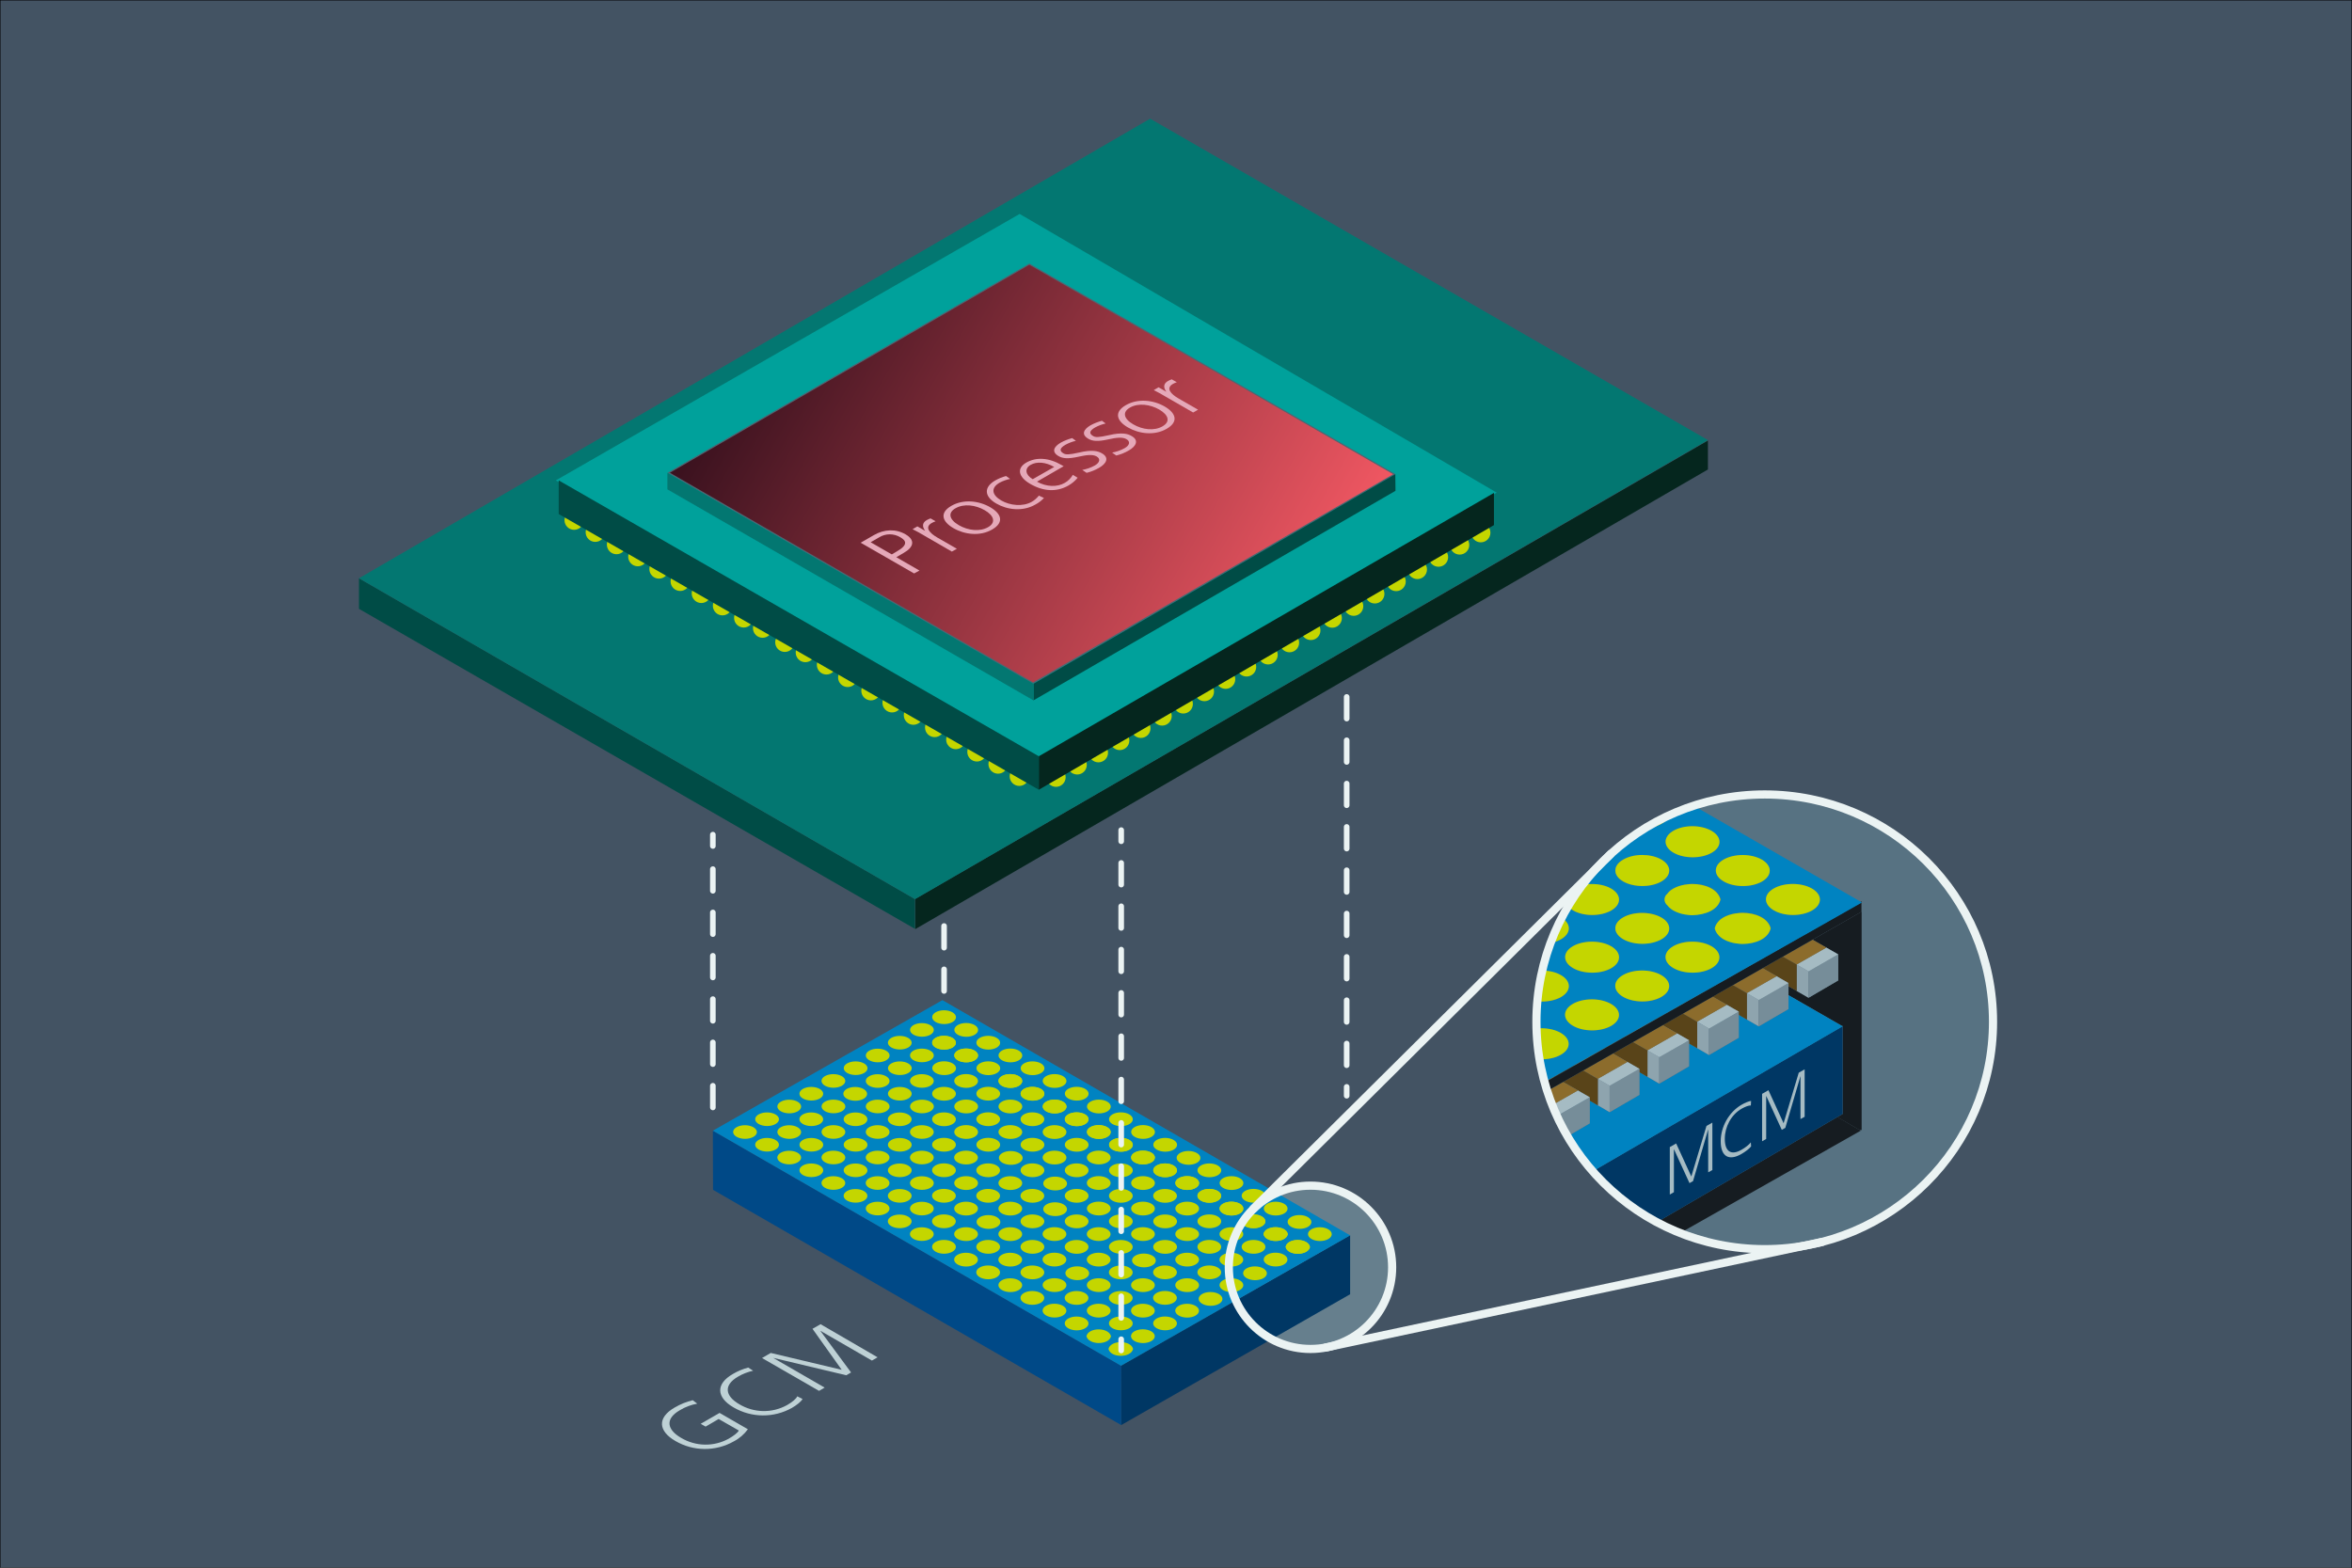 <?xml version="1.0" encoding="utf-8"?>
<!-- Generator: Adobe Illustrator 23.0.3, SVG Export Plug-In . SVG Version: 6.00 Build 0)  -->
<svg version="1.1" id="Layer_1" xmlns="http://www.w3.org/2000/svg" xmlns:xlink="http://www.w3.org/1999/xlink" x="0px" y="0px"
	 viewBox="0 0 2592 1728" style="enable-background:new 0 0 2592 1728;" xml:space="preserve">
<style type="text/css">
	.st0{fill:#435363;stroke:#000000;stroke-miterlimit:10;}
	.st1{fill:#577282;}
	.st2{fill:#667F8D;}
	.st3{fill:#003764;}
	.st4{fill:#004987;}
	.st5{fill:#0083C1;}
	.st6{fill:#C4D600;}
	.st7{fill:none;stroke:#EBF3F3;stroke-width:6.18;stroke-linecap:round;stroke-miterlimit:10;stroke-dasharray:23.88,23.88;}
	.st8{fill:none;stroke:#EBF3F3;stroke-width:6.18;stroke-linecap:round;stroke-miterlimit:10;}
	.st9{fill:#05261E;}
	.st10{fill:#004C46;}
	.st11{fill:#037771;}
	.st12{fill:#00A19B;stroke:#00A19B;stroke-width:3.1;stroke-miterlimit:10;}
	.st13{fill:url(#SVGID_1_);}
	.st14{fill:#526370;}
	.st15{fill:#E5A8B8;}
	.st16{fill:#BED1D5;}
	.st17{fill:#161C21;}
	.st18{fill:#8EA4AE;}
	.st19{fill:#768D99;}
	.st20{fill:#A5BBC3;}
	.st21{fill:#8C6C2C;}
	.st22{fill:#594419;}
	.st23{fill:none;stroke:#EBF3F3;stroke-width:9;stroke-linecap:round;stroke-miterlimit:10;}
	.st24{fill:none;stroke:#EBF3F3;stroke-width:9;stroke-miterlimit:10;}
</style>
<title>GCMArtboard 1 copy 3</title>
<g id="Gray_Background">
	<rect y="0" class="st0" width="2592" height="1728"/>
</g>
<g>
	<ellipse class="st1" cx="1944.8" cy="1126.3" rx="251.6" ry="250.6"/>
	<circle class="st2" cx="1444.2" cy="1396.9" r="90"/>
	<g id="Product">
		<polygon id="Right_Product_End_Quadrant" class="st3" points="1235.6,1570.8 1235.4,1505.4 1487.9,1361.5 1487.9,1426.6 		"/>
		<polygon id="Right_Product_Side_Quadrant" class="st4" points="1235.6,1505.4 1235.6,1570.8 785.8,1311.5 785.6,1246.3 		"/>
		<polygon id="Right_Product_Top" class="st5" points="785.6,1246.3 1235.4,1505.4 1487.9,1361.7 1038.6,1102.4 		"/>
	</g>
	
		<ellipse transform="matrix(5.410451e-03 -1 1 5.410451e-03 -400.713 2177.079)" class="st6" cx="894.1" cy="1290" rx="7.5" ry="13.1"/>
	
		<ellipse transform="matrix(5.410451e-03 -1 1 5.410451e-03 -362.427 2187.46)" class="st6" cx="918.5" cy="1275.9" rx="7.5" ry="13.1"/>
	
		<ellipse transform="matrix(5.410451e-03 -1 1 5.410451e-03 -324.131 2197.833)" class="st6" cx="942.8" cy="1261.9" rx="7.5" ry="13.1"/>
	
		<ellipse transform="matrix(5.410451e-03 -1 1 5.410451e-03 -285.825 2208.195)" class="st6" cx="967.2" cy="1247.8" rx="7.5" ry="13.1"/>
	
		<ellipse transform="matrix(5.410451e-03 -1 1 5.410451e-03 -247.53 2218.567)" class="st6" cx="991.5" cy="1233.7" rx="7.5" ry="13.1"/>
	
		<ellipse transform="matrix(5.410451e-03 -1 1 5.410451e-03 -410.876 2138.727)" class="st6" cx="869.7" cy="1275.9" rx="7.5" ry="13.1"/>
	
		<ellipse transform="matrix(5.410451e-03 -1 1 5.410451e-03 -372.591 2149.109)" class="st6" cx="894.1" cy="1261.9" rx="7.5" ry="13.1"/>
	
		<ellipse transform="matrix(5.410451e-03 -1 1 5.410451e-03 -334.295 2159.481)" class="st6" cx="918.5" cy="1247.8" rx="7.5" ry="13.1"/>
	
		<ellipse transform="matrix(5.410451e-03 -1 1 5.410451e-03 -295.999 2169.853)" class="st6" cx="942.8" cy="1233.7" rx="7.5" ry="13.1"/>
	
		<ellipse transform="matrix(5.410451e-03 -1 1 5.410451e-03 -257.693 2180.215)" class="st6" cx="967.2" cy="1219.7" rx="7.5" ry="13.1"/>
	
		<ellipse transform="matrix(5.410451e-03 -1 1 5.410451e-03 -421.039 2100.376)" class="st6" cx="845.4" cy="1261.8" rx="7.5" ry="13.1"/>
	
		<ellipse transform="matrix(5.410451e-03 -1 1 5.410451e-03 -382.754 2110.758)" class="st6" cx="869.7" cy="1247.8" rx="7.5" ry="13.1"/>
	
		<ellipse transform="matrix(5.410451e-03 -1 1 5.410451e-03 -344.458 2121.129)" class="st6" cx="894.1" cy="1233.7" rx="7.5" ry="13.1"/>
	
		<ellipse transform="matrix(5.410451e-03 -1 1 5.410451e-03 -306.162 2131.501)" class="st6" cx="918.5" cy="1219.7" rx="7.5" ry="13.1"/>
	
		<ellipse transform="matrix(9.999500e-03 -1 1 9.999500e-03 -272.655 2136.062)" class="st6" cx="942.4" cy="1205.7" rx="7.6" ry="13.1"/>
	
		<ellipse transform="matrix(5.410451e-03 -1 1 5.410451e-03 -431.213 2062.034)" class="st6" cx="821" cy="1247.8" rx="7.5" ry="13.1"/>
	
		<ellipse transform="matrix(5.410451e-03 -1 1 5.410451e-03 -392.917 2072.406)" class="st6" cx="845.4" cy="1233.7" rx="7.5" ry="13.1"/>
	
		<ellipse transform="matrix(5.410451e-03 -1 1 5.410451e-03 -354.622 2082.778)" class="st6" cx="869.7" cy="1219.7" rx="7.5" ry="13.1"/>
	
		<ellipse transform="matrix(5.410451e-03 -1 1 5.410451e-03 -316.326 2093.15)" class="st6" cx="894.1" cy="1205.6" rx="7.5" ry="13.1"/>
	
		<ellipse transform="matrix(5.410451e-03 -1 1 5.410451e-03 -278.03 2103.522)" class="st6" cx="918.5" cy="1191.5" rx="7.5" ry="13.1"/>
	
		<ellipse transform="matrix(5.410451e-03 -1 1 5.410451e-03 -390.549 2215.43)" class="st6" cx="918.5" cy="1304" rx="7.5" ry="13.1"/>
	
		<ellipse transform="matrix(5.410451e-03 -1 1 5.410451e-03 -352.263 2225.812)" class="st6" cx="942.8" cy="1290" rx="7.5" ry="13.1"/>
	
		<ellipse transform="matrix(5.410451e-03 -1 1 5.410451e-03 -313.957 2236.174)" class="st6" cx="967.2" cy="1275.9" rx="7.5" ry="13.1"/>
	
		<ellipse transform="matrix(5.410451e-03 -1 1 5.410451e-03 -275.662 2246.546)" class="st6" cx="991.5" cy="1261.9" rx="7.5" ry="13.1"/>
	
		<ellipse transform="matrix(5.410451e-03 -1 1 5.410451e-03 -237.366 2256.919)" class="st6" cx="1015.9" cy="1247.8" rx="7.5" ry="13.1"/>
	
		<ellipse transform="matrix(5.410451e-03 -1 1 5.410451e-03 -380.396 2253.792)" class="st6" cx="942.8" cy="1318.1" rx="7.5" ry="13.1"/>
	
		<ellipse transform="matrix(5.410451e-03 -1 1 5.410451e-03 -342.09 2264.154)" class="st6" cx="967.2" cy="1304" rx="7.5" ry="13.1"/>
	
		<ellipse transform="matrix(5.410451e-03 -1 1 5.410451e-03 -303.794 2274.526)" class="st6" cx="991.5" cy="1290" rx="7.5" ry="13.1"/>
	
		<ellipse transform="matrix(5.410451e-03 -1 1 5.410451e-03 -265.498 2284.898)" class="st6" cx="1015.9" cy="1275.9" rx="7.5" ry="13.1"/>
	
		<ellipse transform="matrix(5.410451e-03 -1 1 5.410451e-03 -227.213 2295.28)" class="st6" cx="1040.3" cy="1261.9" rx="7.6" ry="13.1"/>
	
		<ellipse transform="matrix(5.410451e-03 -1 1 5.410451e-03 -370.222 2292.133)" class="st6" cx="967.2" cy="1332.2" rx="7.5" ry="13.1"/>
	
		<ellipse transform="matrix(5.410451e-03 -1 1 5.410451e-03 -331.926 2302.506)" class="st6" cx="991.5" cy="1318.1" rx="7.5" ry="13.1"/>
	
		<ellipse transform="matrix(5.410451e-03 -1 1 5.410451e-03 -293.63 2312.877)" class="st6" cx="1015.9" cy="1304.1" rx="7.5" ry="13.1"/>
	
		<ellipse transform="matrix(5.410451e-03 -1 1 5.410451e-03 -255.335 2323.249)" class="st6" cx="1040.3" cy="1290" rx="7.6" ry="13.1"/>
	
		<ellipse transform="matrix(5.410451e-03 -1 1 5.410451e-03 -217.049 2333.631)" class="st6" cx="1064.6" cy="1275.9" rx="7.6" ry="13.1"/>
	
		<ellipse transform="matrix(5.410451e-03 -1 1 5.410451e-03 -360.058 2330.485)" class="st6" cx="991.5" cy="1346.2" rx="7.5" ry="13.1"/>
	
		<ellipse transform="matrix(5.410451e-03 -1 1 5.410451e-03 -321.763 2340.857)" class="st6" cx="1015.9" cy="1332.2" rx="7.5" ry="13.1"/>
	
		<ellipse transform="matrix(5.410451e-03 -1 1 5.410451e-03 -283.467 2351.229)" class="st6" cx="1040.3" cy="1318.1" rx="7.6" ry="13.1"/>
	
		<ellipse transform="matrix(5.410451e-03 -1 1 5.410451e-03 -245.171 2361.601)" class="st6" cx="1064.6" cy="1304.1" rx="7.6" ry="13.1"/>
	
		<ellipse transform="matrix(5.410451e-03 -1 1 5.410451e-03 -206.885 2371.983)" class="st6" cx="1089" cy="1290" rx="7.6" ry="13.1"/>
	
		<ellipse transform="matrix(5.410451e-03 -1 1 5.410451e-03 -349.895 2368.837)" class="st6" cx="1015.9" cy="1360.3" rx="7.5" ry="13.1"/>
	
		<ellipse transform="matrix(5.410451e-03 -1 1 5.410451e-03 -311.599 2379.209)" class="st6" cx="1040.3" cy="1346.2" rx="7.6" ry="13.1"/>
	
		<ellipse transform="matrix(5.410451e-03 -1 1 5.410451e-03 -273.303 2389.581)" class="st6" cx="1064.6" cy="1332.2" rx="7.6" ry="13.1"/>
	
		<ellipse transform="matrix(5.410451e-03 -1 1 5.410451e-03 -235.008 2399.953)" class="st6" cx="1089" cy="1318.1" rx="7.6" ry="13.1"/>
	
		<ellipse transform="matrix(5.410451e-03 -1 1 5.410451e-03 -196.712 2410.325)" class="st6" cx="1113.3" cy="1304.1" rx="7.6" ry="13.1"/>
	
		<ellipse transform="matrix(5.410451e-03 -1 1 5.410451e-03 -339.731 2407.188)" class="st6" cx="1040.3" cy="1374.4" rx="7.6" ry="13.1"/>
	
		<ellipse transform="matrix(5.410451e-03 -1 1 5.410451e-03 -301.436 2417.56)" class="st6" cx="1064.6" cy="1360.3" rx="7.6" ry="13.1"/>
	
		<ellipse transform="matrix(9.999500e-03 -1 1 9.999500e-03 -268.571 2422.78)" class="st6" cx="1089.3" cy="1347" rx="7.6" ry="13.1"/>
	
		<ellipse transform="matrix(5.410451e-03 -1 1 5.410451e-03 -224.834 2438.294)" class="st6" cx="1113.3" cy="1332.2" rx="7.6" ry="13.1"/>
	
		<ellipse transform="matrix(5.410451e-03 -1 1 5.410451e-03 -186.548 2448.676)" class="st6" cx="1137.7" cy="1318.1" rx="7.6" ry="13.1"/>
	
		<ellipse transform="matrix(5.410451e-03 -1 1 5.410451e-03 -329.568 2445.54)" class="st6" cx="1064.6" cy="1388.4" rx="7.6" ry="13.1"/>
	
		<ellipse transform="matrix(5.410451e-03 -1 1 5.410451e-03 -291.272 2455.912)" class="st6" cx="1089" cy="1374.4" rx="7.6" ry="13.1"/>
	
		<ellipse transform="matrix(5.410451e-03 -1 1 5.410451e-03 -252.966 2466.274)" class="st6" cx="1113.3" cy="1360.3" rx="7.6" ry="13.1"/>
	
		<ellipse transform="matrix(5.410451e-03 -1 1 5.410451e-03 -214.68 2476.656)" class="st6" cx="1137.7" cy="1346.3" rx="7.6" ry="13.1"/>
	
		<ellipse transform="matrix(9.999500e-03 -1 1 9.999500e-03 -181.754 2482.208)" class="st6" cx="1162.7" cy="1332.9" rx="7.6" ry="13.1"/>
	
		<ellipse transform="matrix(5.410451e-03 -1 1 5.410451e-03 -319.404 2483.891)" class="st6" cx="1089" cy="1402.5" rx="7.6" ry="13.1"/>
	
		<ellipse transform="matrix(5.410451e-03 -1 1 5.410451e-03 -281.099 2494.253)" class="st6" cx="1113.3" cy="1388.4" rx="7.6" ry="13.1"/>
	
		<ellipse transform="matrix(5.410451e-03 -1 1 5.410451e-03 -242.803 2504.626)" class="st6" cx="1137.7" cy="1374.4" rx="7.6" ry="13.1"/>
	
		<ellipse transform="matrix(5.410451e-03 -1 1 5.410451e-03 -204.517 2515.008)" class="st6" cx="1162.1" cy="1360.3" rx="7.6" ry="13.1"/>
	
		<ellipse transform="matrix(5.410451e-03 -1 1 5.410451e-03 -166.221 2525.379)" class="st6" cx="1186.4" cy="1346.3" rx="7.6" ry="13.1"/>
	
		<ellipse transform="matrix(5.410451e-03 -1 1 5.410451e-03 -309.231 2522.233)" class="st6" cx="1113.3" cy="1416.6" rx="7.6" ry="13.1"/>
	
		<ellipse transform="matrix(5.410451e-03 -1 1 5.410451e-03 -270.935 2532.605)" class="st6" cx="1137.7" cy="1402.5" rx="7.6" ry="13.1"/>
	
		<ellipse transform="matrix(5.410451e-03 -1 1 5.410451e-03 -232.639 2542.977)" class="st6" cx="1162.1" cy="1388.4" rx="7.6" ry="13.1"/>
	
		<ellipse transform="matrix(5.410451e-03 -1 1 5.410451e-03 -194.354 2553.359)" class="st6" cx="1186.4" cy="1374.4" rx="7.6" ry="13.1"/>
	
		<ellipse transform="matrix(5.410451e-03 -1 1 5.410451e-03 -156.058 2563.731)" class="st6" cx="1210.8" cy="1360.3" rx="7.6" ry="13.1"/>
	
		<ellipse transform="matrix(5.410451e-03 -1 1 5.410451e-03 -299.067 2560.585)" class="st6" cx="1137.7" cy="1430.6" rx="7.6" ry="13.1"/>
	
		<ellipse transform="matrix(5.410451e-03 -1 1 5.410451e-03 -260.771 2570.957)" class="st6" cx="1162.1" cy="1416.6" rx="7.6" ry="13.1"/>
	
		<ellipse transform="matrix(9.999500e-03 -1 1 9.999500e-03 -228.175 2576.608)" class="st6" cx="1187.2" cy="1403.5" rx="7.6" ry="13.1"/>
	
		<ellipse transform="matrix(5.410451e-03 -1 1 5.410451e-03 -184.19 2591.71)" class="st6" cx="1210.8" cy="1388.4" rx="7.6" ry="13.1"/>
	
		<ellipse transform="matrix(5.410451e-03 -1 1 5.410451e-03 -145.894 2602.063)" class="st6" cx="1235.1" cy="1374.4" rx="7.6" ry="13.1"/>
	
		<ellipse transform="matrix(5.410451e-03 -1 1 5.410451e-03 -288.904 2598.936)" class="st6" cx="1162.1" cy="1444.7" rx="7.6" ry="13.1"/>
	
		<ellipse transform="matrix(5.410451e-03 -1 1 5.410451e-03 -250.608 2609.308)" class="st6" cx="1186.4" cy="1430.6" rx="7.6" ry="13.1"/>
	
		<ellipse transform="matrix(5.410451e-03 -1 1 5.410451e-03 -212.312 2619.68)" class="st6" cx="1210.8" cy="1416.6" rx="7.6" ry="13.1"/>
	
		<ellipse transform="matrix(5.410451e-03 -1 1 5.410451e-03 -174.026 2630.043)" class="st6" cx="1235.1" cy="1402.5" rx="7.6" ry="13.1"/>
	
		<ellipse transform="matrix(9.999500e-03 -1 1 9.999500e-03 -141.348 2636.045)" class="st6" cx="1260.6" cy="1389.4" rx="7.6" ry="13.1"/>
	
		<ellipse transform="matrix(5.410451e-03 -1 1 5.410451e-03 -278.74 2637.288)" class="st6" cx="1186.4" cy="1458.8" rx="7.6" ry="13.1"/>
	
		<ellipse transform="matrix(5.410451e-03 -1 1 5.410451e-03 -240.444 2647.66)" class="st6" cx="1210.8" cy="1444.7" rx="7.6" ry="13.1"/>
	
		<ellipse transform="matrix(5.410451e-03 -1 1 5.410451e-03 -202.148 2658.012)" class="st6" cx="1235.1" cy="1430.6" rx="7.6" ry="13.1"/>
	
		<ellipse transform="matrix(5.410451e-03 -1 1 5.410451e-03 -163.853 2668.404)" class="st6" cx="1259.5" cy="1416.6" rx="7.6" ry="13.1"/>
	
		<ellipse transform="matrix(5.410451e-03 -1 1 5.410451e-03 -125.567 2678.766)" class="st6" cx="1283.9" cy="1402.5" rx="7.6" ry="13.1"/>
	<path class="st6" d="M1197.3,1472.8c2.4,10.1,24.8,10.1,27.1,0.1C1221.9,1462.8,1199.6,1462.8,1197.3,1472.8z"/>
	
		<ellipse transform="matrix(5.410451e-03 -1 1 5.410451e-03 -230.281 2686.012)" class="st6" cx="1235.2" cy="1458.8" rx="7.6" ry="13.1"/>
	
		<ellipse transform="matrix(5.410451e-03 -1 1 5.410451e-03 -191.985 2696.383)" class="st6" cx="1259.5" cy="1444.7" rx="7.6" ry="13.1"/>
	
		<ellipse transform="matrix(5.410451e-03 -1 1 5.410451e-03 -153.699 2706.746)" class="st6" cx="1283.9" cy="1430.6" rx="7.6" ry="13.1"/>
	
		<ellipse transform="matrix(5.410451e-03 -1 1 5.410451e-03 -115.393 2717.127)" class="st6" cx="1308.2" cy="1416.6" rx="7.6" ry="13.1"/>
	<path class="st6" d="M1221.6,1486.9c2.4,10.1,24.8,10.1,27.1,0C1246.3,1476.9,1223.9,1476.8,1221.6,1486.9z"/>
	
		<ellipse transform="matrix(5.410451e-03 -1 1 5.410451e-03 -220.107 2724.353)" class="st6" cx="1259.5" cy="1472.8" rx="7.6" ry="13.1"/>
	
		<ellipse transform="matrix(5.410451e-03 -1 1 5.410451e-03 -181.821 2734.735)" class="st6" cx="1283.9" cy="1458.8" rx="7.6" ry="13.1"/>
	
		<ellipse transform="matrix(5.410451e-03 -1 1 5.410451e-03 -143.526 2745.107)" class="st6" cx="1308.2" cy="1444.7" rx="7.6" ry="13.1"/>
	
		<ellipse transform="matrix(9.999500e-03 -1 1 9.999500e-03 -111.061 2751.42)" class="st6" cx="1334" cy="1431.8" rx="7.6" ry="13.1"/>
	
		<ellipse transform="matrix(5.410451e-03 -1 1 5.410451e-03 -209.164 2229.029)" class="st6" cx="1016" cy="1219.7" rx="7.5" ry="13.1"/>
	
		<ellipse transform="matrix(5.410451e-03 -1 1 5.410451e-03 -170.878 2239.391)" class="st6" cx="1040.3" cy="1205.6" rx="7.6" ry="13.1"/>
	
		<ellipse transform="matrix(5.410451e-03 -1 1 5.410451e-03 -132.572 2249.753)" class="st6" cx="1064.7" cy="1191.5" rx="7.6" ry="13.1"/>
	
		<ellipse transform="matrix(5.410451e-03 -1 1 5.410451e-03 -219.337 2190.668)" class="st6" cx="991.6" cy="1205.6" rx="7.5" ry="13.1"/>
	
		<ellipse transform="matrix(5.410451e-03 -1 1 5.410451e-03 -181.042 2201.04)" class="st6" cx="1016" cy="1191.5" rx="7.5" ry="13.1"/>
	
		<ellipse transform="matrix(9.999500e-03 -1 1 9.999500e-03 -147.409 2206.044)" class="st6" cx="1040.4" cy="1177.5" rx="7.6" ry="13.1"/>
	
		<ellipse transform="matrix(5.410451e-03 -1 1 5.410451e-03 -104.45 2221.784)" class="st6" cx="1064.7" cy="1163.4" rx="7.6" ry="13.1"/>
	
		<ellipse transform="matrix(5.410451e-03 -1 1 5.410451e-03 -229.501 2152.316)" class="st6" cx="967.2" cy="1191.5" rx="7.5" ry="13.1"/>
	
		<ellipse transform="matrix(5.410451e-03 -1 1 5.410451e-03 -191.205 2162.688)" class="st6" cx="991.6" cy="1177.5" rx="7.5" ry="13.1"/>
	
		<ellipse transform="matrix(5.410451e-03 -1 1 5.410451e-03 -152.91 2173.06)" class="st6" cx="1016" cy="1163.4" rx="7.5" ry="13.1"/>
	
		<ellipse transform="matrix(5.410451e-03 -1 1 5.410451e-03 -114.624 2183.442)" class="st6" cx="1040.3" cy="1149.3" rx="7.6" ry="13.1"/>
	
		<ellipse transform="matrix(5.410451e-03 -1 1 5.410451e-03 -239.664 2113.964)" class="st6" cx="942.9" cy="1177.5" rx="7.5" ry="13.1"/>
	
		<ellipse transform="matrix(5.410451e-03 -1 1 5.410451e-03 -201.369 2124.336)" class="st6" cx="967.2" cy="1163.4" rx="7.5" ry="13.1"/>
	
		<ellipse transform="matrix(5.410451e-03 -1 1 5.410451e-03 -163.073 2134.708)" class="st6" cx="991.6" cy="1149.3" rx="7.5" ry="13.1"/>
	
		<ellipse transform="matrix(5.410451e-03 -1 1 5.410451e-03 -124.787 2145.09)" class="st6" cx="1016" cy="1135.3" rx="7.5" ry="13.1"/>
	
		<ellipse transform="matrix(5.410451e-03 -1 1 5.410451e-03 -199.01 2267.371)" class="st6" cx="1040.3" cy="1233.7" rx="7.6" ry="13.1"/>
	
		<ellipse transform="matrix(5.410451e-03 -1 1 5.410451e-03 -160.704 2277.733)" class="st6" cx="1064.7" cy="1219.7" rx="7.6" ry="13.1"/>
	
		<ellipse transform="matrix(5.410451e-03 -1 1 5.410451e-03 -122.409 2288.105)" class="st6" cx="1089.1" cy="1205.6" rx="7.6" ry="13.1"/>
	
		<ellipse transform="matrix(5.410451e-03 -1 1 5.410451e-03 -84.133 2298.477)" class="st6" cx="1113.4" cy="1191.5" rx="7.6" ry="13.1"/>
	
		<ellipse transform="matrix(5.410451e-03 -1 1 5.410451e-03 -188.837 2305.712)" class="st6" cx="1064.7" cy="1247.8" rx="7.6" ry="13.1"/>
	
		<ellipse transform="matrix(5.410451e-03 -1 1 5.410451e-03 -150.541 2316.084)" class="st6" cx="1089.1" cy="1233.7" rx="7.6" ry="13.1"/>
	
		<ellipse transform="matrix(5.410451e-03 -1 1 5.410451e-03 -112.245 2326.456)" class="st6" cx="1113.4" cy="1219.7" rx="7.6" ry="13.1"/>
	
		<ellipse transform="matrix(5.410451e-03 -1 1 5.410451e-03 -73.96 2336.838)" class="st6" cx="1137.8" cy="1205.6" rx="7.6" ry="13.1"/>
	
		<ellipse transform="matrix(5.410451e-03 -1 1 5.410451e-03 -178.673 2344.064)" class="st6" cx="1089.1" cy="1261.9" rx="7.6" ry="13.1"/>
	
		<ellipse transform="matrix(5.410451e-03 -1 1 5.410451e-03 -140.377 2354.436)" class="st6" cx="1113.4" cy="1247.8" rx="7.6" ry="13.1"/>
	
		<ellipse transform="matrix(5.410451e-03 -1 1 5.410451e-03 -102.092 2364.818)" class="st6" cx="1137.8" cy="1233.7" rx="7.6" ry="13.1"/>
	
		<ellipse transform="matrix(5.410451e-03 -1 1 5.410451e-03 -63.796 2375.19)" class="st6" cx="1162.1" cy="1219.7" rx="7.6" ry="13.1"/>
	
		<ellipse transform="matrix(9.999500e-03 -1 1 9.999500e-03 -173.622 2377.377)" class="st6" cx="1113.8" cy="1276.4" rx="7.6" ry="13.1"/>
	
		<ellipse transform="matrix(5.410451e-03 -1 1 5.410451e-03 -130.214 2392.788)" class="st6" cx="1137.8" cy="1261.9" rx="7.6" ry="13.1"/>
	
		<ellipse transform="matrix(5.410451e-03 -1 1 5.410451e-03 -91.928 2403.169)" class="st6" cx="1162.1" cy="1247.8" rx="7.6" ry="13.1"/>
	
		<ellipse transform="matrix(5.410451e-03 -1 1 5.410451e-03 -53.633 2413.541)" class="st6" cx="1186.5" cy="1233.7" rx="7.6" ry="13.1"/>
	
		<ellipse transform="matrix(5.410451e-03 -1 1 5.410451e-03 -158.346 2420.767)" class="st6" cx="1137.8" cy="1290" rx="7.6" ry="13.1"/>
	
		<ellipse transform="matrix(5.410451e-03 -1 1 5.410451e-03 -120.05 2431.139)" class="st6" cx="1162.1" cy="1275.9" rx="7.6" ry="13.1"/>
	
		<ellipse transform="matrix(5.410451e-03 -1 1 5.410451e-03 -81.765 2441.521)" class="st6" cx="1186.5" cy="1261.9" rx="7.6" ry="13.1"/>
	
		<ellipse transform="matrix(5.410451e-03 -1 1 5.410451e-03 -43.459 2451.883)" class="st6" cx="1210.9" cy="1247.8" rx="7.6" ry="13.1"/>
	
		<ellipse transform="matrix(9.999500e-03 -1 1 9.999500e-03 -153.424 2454.3)" class="st6" cx="1162.8" cy="1304.6" rx="7.6" ry="13.1"/>
	
		<ellipse transform="matrix(5.410451e-03 -1 1 5.410451e-03 -109.887 2469.491)" class="st6" cx="1186.5" cy="1290" rx="7.6" ry="13.1"/>
	
		<ellipse transform="matrix(5.410451e-03 -1 1 5.410451e-03 -71.591 2479.863)" class="st6" cx="1210.9" cy="1275.9" rx="7.6" ry="13.1"/>
	
		<ellipse transform="matrix(5.410451e-03 -1 1 5.410451e-03 -33.295 2490.235)" class="st6" cx="1235.2" cy="1261.9" rx="7.6" ry="13.1"/>
	
		<ellipse transform="matrix(5.410451e-03 -1 1 5.410451e-03 -138.019 2497.47)" class="st6" cx="1186.5" cy="1318.1" rx="7.6" ry="13.1"/>
	
		<ellipse transform="matrix(5.410451e-03 -1 1 5.410451e-03 -99.713 2507.832)" class="st6" cx="1210.9" cy="1304" rx="7.6" ry="13.1"/>
	
		<ellipse transform="matrix(5.410451e-03 -1 1 5.410451e-03 -61.428 2518.214)" class="st6" cx="1235.2" cy="1290" rx="7.6" ry="13.1"/>
	
		<ellipse transform="matrix(5.410451e-03 -1 1 5.410451e-03 -23.132 2528.586)" class="st6" cx="1259.6" cy="1275.9" rx="7.6" ry="13.1"/>
	
		<ellipse transform="matrix(5.410451e-03 -1 1 5.410451e-03 -127.846 2535.812)" class="st6" cx="1210.9" cy="1332.2" rx="7.6" ry="13.1"/>
	
		<ellipse transform="matrix(5.410451e-03 -1 1 5.410451e-03 -89.56 2546.194)" class="st6" cx="1235.2" cy="1318.1" rx="7.6" ry="13.1"/>
	
		<ellipse transform="matrix(5.410451e-03 -1 1 5.410451e-03 -51.264 2556.566)" class="st6" cx="1259.6" cy="1304.1" rx="7.6" ry="13.1"/>
	
		<ellipse transform="matrix(5.410451e-03 -1 1 5.410451e-03 -12.968 2566.938)" class="st6" cx="1283.9" cy="1290" rx="7.6" ry="13.1"/>
	
		<ellipse transform="matrix(5.410451e-03 -1 1 5.410451e-03 -117.682 2574.164)" class="st6" cx="1235.2" cy="1346.2" rx="7.6" ry="13.1"/>
	
		<ellipse transform="matrix(5.410451e-03 -1 1 5.410451e-03 -79.396 2584.546)" class="st6" cx="1259.6" cy="1332.2" rx="7.6" ry="13.1"/>
	
		<ellipse transform="matrix(5.410451e-03 -1 1 5.410451e-03 -41.1 2594.918)" class="st6" cx="1283.9" cy="1318.1" rx="7.6" ry="13.1"/>
	
		<ellipse transform="matrix(5.410451e-03 -1 1 5.410451e-03 -2.805 2605.29)" class="st6" cx="1308.3" cy="1304.1" rx="7.6" ry="13.1"/>
	
		<ellipse transform="matrix(5.410451e-03 -1 1 5.410451e-03 -107.519 2612.515)" class="st6" cx="1259.6" cy="1360.3" rx="7.6" ry="13.1"/>
	
		<ellipse transform="matrix(5.410451e-03 -1 1 5.410451e-03 -69.233 2622.897)" class="st6" cx="1283.9" cy="1346.3" rx="7.6" ry="13.1"/>
	
		<ellipse transform="matrix(5.410451e-03 -1 1 5.410451e-03 -30.937 2633.269)" class="st6" cx="1308.3" cy="1332.2" rx="7.6" ry="13.1"/>
	
		<ellipse transform="matrix(5.410451e-03 -1 1 5.410451e-03 7.369 2643.631)" class="st6" cx="1332.7" cy="1318.1" rx="7.6" ry="13.1"/>
	
		<ellipse transform="matrix(5.410451e-03 -1 1 5.410451e-03 -97.355 2650.867)" class="st6" cx="1283.9" cy="1374.4" rx="7.6" ry="13.1"/>
	
		<ellipse transform="matrix(5.410451e-03 -1 1 5.410451e-03 -59.069 2661.249)" class="st6" cx="1308.3" cy="1360.3" rx="7.6" ry="13.1"/>
	
		<ellipse transform="matrix(5.410451e-03 -1 1 5.410451e-03 -20.773 2671.621)" class="st6" cx="1332.7" cy="1346.3" rx="7.6" ry="13.1"/>
	
		<ellipse transform="matrix(5.410451e-03 -1 1 5.410451e-03 17.532 2681.983)" class="st6" cx="1357" cy="1332.2" rx="7.6" ry="13.1"/>
	
		<ellipse transform="matrix(5.410451e-03 -1 1 5.410451e-03 -87.191 2689.218)" class="st6" cx="1308.3" cy="1388.4" rx="7.6" ry="13.1"/>
	
		<ellipse transform="matrix(5.410451e-03 -1 1 5.410451e-03 -48.906 2699.6)" class="st6" cx="1332.7" cy="1374.4" rx="7.6" ry="13.1"/>
	
		<ellipse transform="matrix(5.410451e-03 -1 1 5.410451e-03 -10.6 2709.962)" class="st6" cx="1357" cy="1360.3" rx="7.6" ry="13.1"/>
	
		<ellipse transform="matrix(5.410451e-03 -1 1 5.410451e-03 27.696 2720.334)" class="st6" cx="1381.4" cy="1346.2" rx="7.6" ry="13.1"/>
	
		<ellipse transform="matrix(5.410451e-03 -1 1 5.410451e-03 -77.028 2727.57)" class="st6" cx="1332.7" cy="1402.5" rx="7.6" ry="13.1"/>
	
		<ellipse transform="matrix(5.410451e-03 -1 1 5.410451e-03 -38.732 2737.942)" class="st6" cx="1357" cy="1388.4" rx="7.6" ry="13.1"/>
	
		<ellipse transform="matrix(5.410451e-03 -1 1 5.410451e-03 -0.436 2748.314)" class="st6" cx="1381.4" cy="1374.4" rx="7.6" ry="13.1"/>
	
		<ellipse transform="matrix(5.410451e-03 -1 1 5.410451e-03 37.859 2758.686)" class="st6" cx="1405.8" cy="1360.3" rx="7.6" ry="13.1"/>
	
		<ellipse transform="matrix(5.410451e-03 -1 1 5.410451e-03 -66.864 2765.921)" class="st6" cx="1357" cy="1416.6" rx="7.6" ry="13.1"/>
	
		<ellipse transform="matrix(9.999500e-03 -1 1 9.999500e-03 -34.274 2772.457)" class="st6" cx="1383" cy="1403.5" rx="7.6" ry="13.1"/>
	
		<ellipse transform="matrix(5.410451e-03 -1 1 5.410451e-03 9.727 2786.666)" class="st6" cx="1405.8" cy="1388.4" rx="7.6" ry="13.1"/>
	
		<ellipse transform="matrix(5.410451e-03 -1 1 5.410451e-03 48.013 2797.028)" class="st6" cx="1430.1" cy="1374.4" rx="7.6" ry="13.1"/>
	
		<ellipse transform="matrix(5.410451e-03 -1 1 5.410451e-03 -94.217 2260.206)" class="st6" cx="1089.1" cy="1177.5" rx="7.6" ry="13.1"/>
	
		<ellipse transform="matrix(5.410451e-03 -1 1 5.410451e-03 -55.921 2270.578)" class="st6" cx="1113.5" cy="1163.4" rx="7.6" ry="13.1"/>
	
		<ellipse transform="matrix(5.410451e-03 -1 1 5.410451e-03 -104.38 2221.854)" class="st6" cx="1064.8" cy="1163.4" rx="7.6" ry="13.1"/>
	
		<ellipse transform="matrix(5.410451e-03 -1 1 5.410451e-03 -66.084 2232.226)" class="st6" cx="1089.1" cy="1149.3" rx="7.6" ry="13.1"/>
	
		<ellipse transform="matrix(5.410451e-03 -1 1 5.410451e-03 -114.544 2183.502)" class="st6" cx="1040.4" cy="1149.3" rx="7.6" ry="13.1"/>
	
		<ellipse transform="matrix(5.410451e-03 -1 1 5.410451e-03 -76.248 2193.874)" class="st6" cx="1064.8" cy="1135.3" rx="7.6" ry="13.1"/>
	
		<ellipse transform="matrix(5.410451e-03 -1 1 5.410451e-03 -86.412 2155.523)" class="st6" cx="1040.4" cy="1121.2" rx="7.6" ry="13.1"/>
	
		<ellipse transform="matrix(5.410451e-03 -1 1 5.410451e-03 -84.053 2298.557)" class="st6" cx="1113.5" cy="1191.5" rx="7.6" ry="13.1"/>
	
		<ellipse transform="matrix(5.410451e-03 -1 1 5.410451e-03 -45.757 2308.929)" class="st6" cx="1137.8" cy="1177.5" rx="7.6" ry="13.1"/>
	
		<ellipse transform="matrix(5.410451e-03 -1 1 5.410451e-03 -73.889 2336.909)" class="st6" cx="1137.8" cy="1205.6" rx="7.6" ry="13.1"/>
	
		<ellipse transform="matrix(5.410451e-03 -1 1 5.410451e-03 -35.594 2347.281)" class="st6" cx="1162.2" cy="1191.5" rx="7.6" ry="13.1"/>
	
		<ellipse transform="matrix(5.410451e-03 -1 1 5.410451e-03 -63.716 2375.271)" class="st6" cx="1162.2" cy="1219.7" rx="7.6" ry="13.1"/>
	
		<ellipse transform="matrix(5.410451e-03 -1 1 5.410451e-03 -25.42 2385.622)" class="st6" cx="1186.6" cy="1205.6" rx="7.6" ry="13.1"/>
	
		<ellipse transform="matrix(5.410451e-03 -1 1 5.410451e-03 -53.553 2413.602)" class="st6" cx="1186.6" cy="1233.7" rx="7.6" ry="13.1"/>
	
		<ellipse transform="matrix(5.410451e-03 -1 1 5.410451e-03 -15.247 2423.984)" class="st6" cx="1210.9" cy="1219.7" rx="7.6" ry="13.1"/>
	
		<ellipse transform="matrix(5.410451e-03 -1 1 5.410451e-03 -43.389 2451.954)" class="st6" cx="1210.9" cy="1247.8" rx="7.6" ry="13.1"/>
	
		<ellipse transform="matrix(5.410451e-03 -1 1 5.410451e-03 -5.093 2462.326)" class="st6" cx="1235.3" cy="1233.7" rx="7.6" ry="13.1"/>
	
		<ellipse transform="matrix(5.410451e-03 -1 1 5.410451e-03 -33.225 2490.305)" class="st6" cx="1235.3" cy="1261.9" rx="7.6" ry="13.1"/>
	
		<ellipse transform="matrix(5.410451e-03 -1 1 5.410451e-03 5.071 2500.677)" class="st6" cx="1259.7" cy="1247.8" rx="7.6" ry="13.1"/>
	
		<ellipse transform="matrix(5.410451e-03 -1 1 5.410451e-03 -23.062 2528.657)" class="st6" cx="1259.7" cy="1275.9" rx="7.6" ry="13.1"/>
	
		<ellipse transform="matrix(5.410451e-03 -1 1 5.410451e-03 15.234 2539.029)" class="st6" cx="1284" cy="1261.9" rx="7.6" ry="13.1"/>
	
		<ellipse transform="matrix(5.410451e-03 -1 1 5.410451e-03 -12.898 2567.008)" class="st6" cx="1284" cy="1290" rx="7.6" ry="13.1"/>
	
		<ellipse transform="matrix(9.999500e-03 -1 1 9.999500e-03 20.289 2573.217)" class="st6" cx="1309.7" cy="1276.4" rx="7.6" ry="13.1"/>
	
		<ellipse transform="matrix(5.410451e-03 -1 1 5.410451e-03 -2.725 2605.35)" class="st6" cx="1308.4" cy="1304" rx="7.6" ry="13.1"/>
	
		<ellipse transform="matrix(5.410451e-03 -1 1 5.410451e-03 35.561 2615.732)" class="st6" cx="1332.7" cy="1290" rx="7.6" ry="13.1"/>
	
		<ellipse transform="matrix(5.410451e-03 -1 1 5.410451e-03 7.439 2643.702)" class="st6" cx="1332.7" cy="1318.1" rx="7.6" ry="13.1"/>
	
		<ellipse transform="matrix(5.410451e-03 -1 1 5.410451e-03 45.724 2654.084)" class="st6" cx="1357.1" cy="1304.1" rx="7.6" ry="13.1"/>
	
		<ellipse transform="matrix(5.410451e-03 -1 1 5.410451e-03 17.602 2682.053)" class="st6" cx="1357.1" cy="1332.2" rx="7.6" ry="13.1"/>
	
		<ellipse transform="matrix(5.410451e-03 -1 1 5.410451e-03 55.888 2692.435)" class="st6" cx="1381.5" cy="1318.1" rx="7.6" ry="13.1"/>
	
		<ellipse transform="matrix(5.410451e-03 -1 1 5.410451e-03 27.766 2720.405)" class="st6" cx="1381.5" cy="1346.2" rx="7.6" ry="13.1"/>
	
		<ellipse transform="matrix(5.410451e-03 -1 1 5.410451e-03 66.052 2730.787)" class="st6" cx="1405.8" cy="1332.2" rx="7.6" ry="13.1"/>
	<path class="st6" d="M1392.3,1360.3c2.4,10.1,24.8,10.1,27.1,0C1417,1350.3,1394.6,1350.2,1392.3,1360.3z"/>
	
		<ellipse transform="matrix(9.999500e-03 -1 1 9.999500e-03 70.774 2765.535)" class="st6" cx="1432.1" cy="1347" rx="7.6" ry="13.1"/>
	<path class="st6" d="M1416.7,1374.4c2.4,10.1,24.8,10.1,27.1,0.1C1441.3,1364.3,1419,1364.3,1416.7,1374.4z"/>
	
		<ellipse transform="matrix(5.410451e-03 -1 1 5.410451e-03 86.389 2807.48)" class="st6" cx="1454.5" cy="1360.3" rx="7.6" ry="13.1"/>
	<g id="Left">
		<line class="st7" x1="1484.1" y1="768.2" x2="1484.1" y2="1207.8"/>
	</g>
	<g id="Left-2">
		<line class="st8" x1="785.6" y1="920" x2="785.6" y2="932.5"/>
		<line class="st7" x1="785.6" y1="958" x2="785.6" y2="1226.7"/>
	</g>
	<g id="Left-3">
		<line class="st7" x1="1235.6" y1="915" x2="1235.6" y2="927.3"/>
		<line class="st7" x1="1235.6" y1="951.2" x2="1235.6" y2="1464.2"/>
		<line class="st7" x1="1235.6" y1="1476.2" x2="1235.6" y2="1488.6"/>
	</g>
	<polygon id="Front_Quadrant" class="st9" points="1882.2,517.5 1882.2,485.6 1008.7,990.8 1008.7,1024.1 	"/>
	<polygon id="Front_Left_Quadrant" class="st10" points="395.6,671.1 395.6,637.4 1008.4,991.1 1008.4,1023.9 	"/>
	<polygon id="Board" class="st11" points="1882.2,485.1 1008.4,991.1 395.6,637.4 1267.5,130.8 	"/>
	<g id="Nubs_Front">
		<ellipse class="st6" cx="1373.8" cy="735.1" rx="10.6" ry="10.6"/>
		<ellipse class="st6" cx="1350.7" cy="748.7" rx="10.6" ry="10.6"/>
		<ellipse class="st6" cx="1327.3" cy="762.3" rx="10.6" ry="10.6"/>
		<ellipse class="st6" cx="1304" cy="775.9" rx="10.6" ry="10.6"/>
		<ellipse class="st6" cx="1280.7" cy="789.2" rx="10.6" ry="10.6"/>
		<ellipse class="st6" cx="1257.3" cy="802.8" rx="10.6" ry="10.6"/>
		<ellipse class="st6" cx="1234" cy="816.2" rx="10.6" ry="10.6"/>
		<ellipse class="st6" cx="1210.5" cy="829.7" rx="10.6" ry="10.6"/>
		<ellipse class="st6" cx="1187.1" cy="843.1" rx="10.6" ry="10.6"/>
		<ellipse class="st6" cx="1163.8" cy="856.7" rx="10.6" ry="10.6"/>
		<ellipse class="st6" cx="1468.2" cy="681.3" rx="10.6" ry="10.6"/>
		<ellipse class="st6" cx="1444.6" cy="694.9" rx="10.6" ry="10.6"/>
		<ellipse class="st6" cx="1421.1" cy="708.4" rx="10.6" ry="10.6"/>
		<ellipse class="st6" cx="1397.5" cy="721.8" rx="10.6" ry="10.6"/>
		<ellipse class="st6" cx="1631.9" cy="587.2" rx="10.6" ry="10.6"/>
		<ellipse class="st6" cx="1608.6" cy="600.7" rx="10.6" ry="10.6"/>
		<ellipse class="st6" cx="1585.3" cy="614.1" rx="10.6" ry="10.6"/>
		<ellipse class="st6" cx="1562" cy="627.7" rx="10.6" ry="10.6"/>
		<ellipse class="st6" cx="1538.6" cy="641" rx="10.6" ry="10.6"/>
		<ellipse class="st6" cx="1515.1" cy="654.6" rx="10.6" ry="10.6"/>
		<ellipse class="st6" cx="1491.8" cy="668.2" rx="10.6" ry="10.6"/>
	</g>
	<g id="Nubs_Side">
		<ellipse class="st6" cx="632.7" cy="573.4" rx="10.6" ry="10.6"/>
		<ellipse class="st6" cx="656" cy="586.7" rx="10.6" ry="10.6"/>
		<ellipse class="st6" cx="679.4" cy="600.3" rx="10.6" ry="10.6"/>
		<ellipse class="st6" cx="702.9" cy="613.6" rx="10.6" ry="10.6"/>
		<ellipse class="st6" cx="726.2" cy="627.2" rx="10.6" ry="10.6"/>
		<ellipse class="st6" cx="749.6" cy="640.8" rx="10.6" ry="10.6"/>
		<ellipse class="st6" cx="772.9" cy="654.1" rx="10.6" ry="10.6"/>
		<ellipse class="st6" cx="796.2" cy="667.7" rx="10.6" ry="10.6"/>
		<ellipse class="st6" cx="819.6" cy="681.1" rx="10.6" ry="10.6"/>
		<ellipse class="st6" cx="840.4" cy="692.4" rx="10.6" ry="10.6"/>
		<ellipse class="st6" cx="864.9" cy="708" rx="10.6" ry="10.6"/>
		<ellipse class="st6" cx="887.5" cy="719.3" rx="10.6" ry="10.6"/>
		<ellipse class="st6" cx="910.8" cy="732.9" rx="10.6" ry="10.6"/>
		<ellipse class="st6" cx="934.2" cy="746.7" rx="10.6" ry="10.6"/>
		<ellipse class="st6" cx="959.8" cy="761.4" rx="10.6" ry="10.6"/>
		<ellipse class="st6" cx="983.1" cy="774.7" rx="10.6" ry="10.6"/>
		<ellipse class="st6" cx="1006.6" cy="788.3" rx="10.6" ry="10.6"/>
		<ellipse class="st6" cx="1030" cy="801.9" rx="10.6" ry="10.6"/>
		<ellipse class="st6" cx="1053.3" cy="815.2" rx="10.6" ry="10.6"/>
		<ellipse class="st6" cx="1076.6" cy="828.8" rx="10.6" ry="10.6"/>
		<ellipse class="st6" cx="1099.9" cy="842.2" rx="10.6" ry="10.6"/>
		<ellipse class="st6" cx="1123.3" cy="855.7" rx="10.6" ry="10.6"/>
	</g>
	<polygon id="Interposer" class="st12" points="1144.8,833.8 615.7,529.5 1123.7,237.6 1646.4,543 	"/>
	<polygon id="Interposer_Front_Edge" class="st9" points="1646.4,578.8 1646.4,543.3 1144.8,833.6 1144.8,870.5 	"/>
	<polygon id="Interposer_Left_Side_Edge" class="st10" points="615.7,566.6 615.7,529.5 1144.8,833.6 1144.8,870.5 	"/>
	<g id="CPU_Top">
		
			<linearGradient id="SVGID_1_" gradientUnits="userSpaceOnUse" x1="836.516" y1="-345.115" x2="1436.974" y2="-691.799" gradientTransform="matrix(1 0 0 -1 0 3.433)">
			<stop  offset="0" style="stop-color:#39111E"/>
			<stop  offset="1" style="stop-color:#F05762"/>
		</linearGradient>
		<polygon class="st13" points="736.9,521.1 1134.4,291.2 1536.6,522.7 1138.2,752.8 		"/>
		<path class="st14" d="M1134.4,291.9l400.9,230.8l-396.8,229.4l-400.2-231L1134.4,291.9 M1134.4,290.5L735.8,521.1l402.7,232.6
			l399.5-231L1134.4,290.5z"/>
	</g>
	<polygon id="CPU_Front_Edge" class="st10" points="1138.9,772 1138.9,753.7 1537.7,522.7 1537.9,541 	"/>
	<polygon id="CPU_Left_Side_Edge" class="st11" points="1138.9,772 1138.9,753.7 735.5,521.1 735.5,539.4 	"/>
	<g id="Left-4">
		<line class="st7" x1="1040.4" y1="1020.7" x2="1040.4" y2="1092.3"/>
	</g>
	<path class="st15" d="M1007.4,632.1l-58.9-33.9l14.6-8.4c11.3-6.5,24.1-7.1,34.9-0.8s9.1,14.1-2,20.4l-8.2,4.8l25.5,14.7
		L1007.4,632.1z M988.2,607.9c12.8-7.3,10.6-11.9,4-15.7c-7.2-4.3-16.1-4.3-23.2,0l-9.5,5.5l23.3,13.4L988.2,607.9z"/>
	<path class="st15" d="M1049,608l-37-21.4c-1.1-0.6-3.8-2.1-6.3-3.3l5.3-3.1l8.3,4.8h0.2c-3.6-4.9-2.9-9,1.8-11.7
		c1.3-0.7,2.8-1.4,4.2-1.9l5.6,3.2c-1.5,0.5-2.9,1.1-4.3,1.9c-8.2,4.7-2.3,11.2,6.5,16.2l21.2,12.2L1049,608z"/>
	<path class="st15" d="M1050.8,582.2c-12.7-7.3-15.6-17-2.4-24.6s30.1-5.8,42.7,1.4s15.8,16.8,2.4,24.6S1063.1,589.3,1050.8,582.2z
		 M1085.2,562.4c-10-5.8-23-7.5-32.3-2.1c-8.5,4.9-7,12.3,3.8,18.6c10.2,5.9,23.1,7.4,32.2,2.2S1095.3,568.2,1085.2,562.4
		L1085.2,562.4z"/>
	<path class="st15" d="M1150.5,548.9c-2.7,2.9-5.9,5.4-9.4,7.2c-14.1,8.2-31.4,5.8-43.2-1.1c-13.6-7.9-13.6-18.1-1.3-25.3
		c3.8-2.2,7.9-3.9,12.1-5l4.5,3.2c-4,0.8-7.9,2.2-11.5,4.1c-10.3,5.9-8.5,13.7,1.8,19.7c9.5,5.5,23.7,7.1,33.6,1.4
		c3-1.7,5.6-4.1,7.8-6.8L1150.5,548.9z"/>
	<path class="st15" d="M1187.6,526.6c-2.8,3.5-6.3,6.4-10.2,8.6c-12.6,7.2-27.2,6.8-42-1.8c-13-7.5-15.4-17.1-4.4-23.5
		c11-6.3,24.9-5.5,38.9,2.7l2.3,1.3l-29.4,17c10.4,5.9,22.3,6.2,30.7,1.3c3.7-2.1,6.7-5.2,8.8-8.8L1187.6,526.6z M1161.8,514.7
		c-9.5-5.4-19.2-6.2-26-2.3c-6.8,3.9-6,10.9,2.3,15.8L1161.8,514.7z"/>
	<path class="st15" d="M1192.7,518c4.8-0.9,9.5-2.5,13.8-4.9c5.7-3.3,6.5-7.4,2-10s-11.6-1.5-19.8,0.3c-12.1,2.7-17.7,1.9-22-0.6
		c-8.4-4.8-5.1-10.6,2.3-14.9c4-2.2,8.2-3.8,12.6-5l4.1,3c-4.1,0.9-8,2.4-11.6,4.4c-6.4,3.7-6.8,6.8-2,9.5c2.4,1.4,5.8,1.6,17.2-1
		c14.4-3.4,20.8-1.6,25.1,0.9c8.7,5,4.4,11.6-2.9,15.8c-4.4,2.6-9.1,4.5-14,5.7L1192.7,518z"/>
	<path class="st15" d="M1225.6,498.9c4.8-0.9,9.5-2.5,13.8-4.9c5.7-3.2,6.5-7.4,1.9-10s-11.7-1.5-19.8,0.3
		c-12.1,2.7-17.7,1.9-22-0.6c-8.4-4.8-5.1-10.6,2.3-14.9c4-2.2,8.2-3.8,12.6-5l4.1,3c-4.1,0.9-8,2.4-11.7,4.4
		c-6.4,3.7-6.8,6.8-2,9.5c2.4,1.4,5.8,1.6,17.2-1c14.4-3.4,20.8-1.6,25.1,0.9c8.7,5,4.4,11.6-2.9,15.8c-4.4,2.6-9.1,4.5-14,5.7
		L1225.6,498.9z"/>
	<path class="st15" d="M1243.1,471.2c-12.7-7.3-15.6-17-2.4-24.6s30.2-5.8,42.7,1.4s15.8,16.8,2.4,24.6S1255.5,478.3,1243.1,471.2z
		 M1277.5,451.4c-10-5.7-23-7.5-32.3-2.1c-8.5,4.9-7,12.3,3.8,18.5c10.2,5.9,23.1,7.4,32.2,2.1S1287.6,457.3,1277.5,451.4z"/>
	<path class="st15" d="M1314.9,454.7l-37.1-21.4c-1.1-0.6-3.8-2.1-6.3-3.3l5.3-3.1l8.3,4.8h0.2c-3.6-4.9-2.9-9,1.8-11.7
		c1.3-0.7,2.8-1.4,4.2-1.9l5.6,3.2c-1.5,0.5-2.9,1.1-4.3,1.9c-8.2,4.7-2.3,11.2,6.5,16.2l21.2,12.2L1314.9,454.7z"/>
	<path class="st16" d="M792,1564.1l-14.4,8.4l-5.4-3.1l20.8-12l31.2,18c-4.1,5.6-9.4,10.2-15.6,13.4c-20,11.3-44.4,11.1-64.2-0.4
		c-18.9-10.9-20.5-25.7-0.8-37c6.2-3.6,12.8-6.3,19.8-8l5,3.8c-6.8,1.2-13.4,3.7-19.3,7.3c-16.6,9.6-13.9,21.5,1.5,30.4
		c16.1,9.6,36.1,10,52.5,0.9c5.4-3.1,10-6.6,11.1-9L792,1564.1z"/>
	<path class="st16" d="M884.4,1542c-1.1,2.6-6.2,6.7-11.7,9.9c-20,11.2-44.4,11-64.2-0.5c-19.2-11.1-20-26-0.7-37
		c5.2-3.1,10.9-5.4,16.8-7l5.4,3.5c-5.9,1.3-11.6,3.5-16.8,6.6c-16,9.3-14.2,21.2,1.5,30.3c16.1,9.7,36.2,10.1,52.6,1
		c5.6-3.2,10.2-6.9,11.3-9.7L884.4,1542z"/>
	<path class="st16" d="M960.9,1499.7l-56.6-32.7h-0.2l33.8,45.8l-5.3,3.1l-80.2-19.1h-0.2l56.6,32.7l-6.2,3.6l-62.8-36.2l9.6-5.6
		l78.2,18.6l-32.2-45.2l8.9-5.1l62.8,36.5L960.9,1499.7z"/>
</g>
<g id="Enlargement">
	<polygon class="st17" points="1979.9,1063.2 1979.8,1063.1 1993.1,1070.7 1979.9,1063.2 	"/>
	<polygon class="st17" points="1988.4,1030.5 2051.4,994.6 2051.4,1005 1997.5,1035.8 2025.8,1052 1993.1,1070.7 2025.8,1052.1 
		2025.8,1080.7 1993.1,1099.8 1980.1,1092.3 1980.1,1092.3 1971,1087.1 1971,1096.9 2030.1,1130.9 2030.7,1130.6 2030.7,1227.9 
		2024.8,1231.3 2049.3,1245.6 2051.6,1245.6 2051.6,994.5 1988.3,1030.4 	"/>
	<polygon class="st17" points="2051.6,993.7 2050.1,993.7 2051.6,994.5 	"/>
	<polygon class="st17" points="1959.4,1090.2 1968,1085.3 1967.9,1085.3 1959.4,1090.2 	"/>
	<path class="st17" d="M1825.9,1347.2c8.3,4.5,16.9,8.4,25.7,11.9l199-112.8l-1.3-0.8l-24.4-14.3L1825.9,1347.2z"/>
	<path class="st3" d="M2024.8,1231.3l5.8-3.4v-97.3l-0.6,0.3l0.6,0.3L1755.3,1291c20,22.8,43.9,41.8,70.7,56.2L2024.8,1231.3z"/>
	<polygon class="st5" points="1870.3,1126.2 1870.3,1126.2 1870.1,1126.2 1883.4,1133.8 	"/>
	<polygon class="st5" points="1925.1,1094.7 1925,1094.6 1938.2,1102.3 1925.1,1094.7 	"/>
	<polygon class="st5" points="1938.2,1102.3 1959.4,1090.2 1959.4,1090.2 	"/>
	<polygon class="st5" points="1913.2,1116.9 1913.1,1116.8 1883.4,1133.8 	"/>
	<polygon class="st5" points="1803.6,1179.9 1803.5,1179.9 1773.9,1196.8 	"/>
	<polygon class="st5" points="1719.3,1228.2 1748.9,1211.4 1748.8,1211.3 	"/>
	<polygon class="st5" points="1760.8,1189.2 1760.7,1189.1 1773.9,1196.8 1760.8,1189.2 	"/>
	<polygon class="st5" points="1815.5,1157.8 1815.4,1157.7 1828.6,1165.3 1815.5,1157.8 	"/>
	<polygon class="st5" points="1713.5,1224.9 1713.5,1224.9 1719.3,1228.2 	"/>
	<polygon class="st5" points="1858.4,1148.4 1858.3,1148.4 1828.6,1165.3 	"/>
	<path class="st5" d="M2030.7,1131.3l-0.6-0.3l-59.1-34v15.3l-32.8,19.1l-13-7.6v0.1l-9-5.2v25.2l-32.8,19.1l-13-7.6v0.1l-9-5.2
		v25.2l-32.8,19.1l-13-7.6v0.1l-8.9-5.2v25l-32.8,19.1l-13-7.6v0.1l-8.9-5.2v25l-24.5,14.3c8,13.7,17.3,26.6,27.8,38.5
		L2030.7,1131.3z"/>
	<polygon class="st18" points="1965.8,1055.1 1980.1,1063.2 1980.1,1092.3 1993.1,1099.8 1993.1,1070.7 1979.8,1063.1 	"/>
	<polygon class="st19" points="2025.8,1080.7 2025.8,1052.1 1993.1,1070.7 1993.1,1099.8 	"/>
	<polygon class="st20" points="1988.4,1030.5 1988.3,1030.4 1988.2,1030.4 1988.3,1030.5 	"/>
	<polygon class="st20" points="2012.7,1044.5 1979.9,1063.2 1993.1,1070.7 2025.8,1052 1997.5,1035.8 1997.5,1035.8 	"/>
	<polygon class="st21" points="1988.3,1030.5 1988.2,1030.4 1955.3,1049.1 1955.5,1049.2 	"/>
	<polygon class="st21" points="1979.8,1063.1 1979.9,1063.2 1979.9,1063.2 2012.7,1044.5 1997.5,1035.8 1964.7,1054.5 
		1965.8,1055.1 	"/>
	<polygon class="st22" points="1955.5,1049.2 1955.3,1049.1 1933,1061.7 1933.3,1061.9 	"/>
	<polygon class="st22" points="1965.8,1055.1 1964.7,1054.5 1942.5,1067.2 1971,1083.6 1967.9,1085.3 1968,1085.3 1971,1083.7 
		1971,1087.1 1980.1,1092.3 1980.1,1092.3 1980.1,1063.2 	"/>
	<polygon class="st18" points="1925,1094.6 1911,1086.6 1925.2,1094.8 1925.2,1123.8 1938.2,1131.3 1938.2,1102.3 	"/>
	<polygon class="st19" points="1971,1083.7 1968,1085.3 1959.4,1090.2 1938.2,1102.3 1938.2,1131.3 1971,1112.2 1971,1096.9 
		1971,1087.1 	"/>
	<polygon class="st20" points="1933.3,1061.9 1933,1061.7 1933,1061.8 1933.2,1061.9 	"/>
	<polygon class="st20" points="1925.1,1094.7 1938.2,1102.3 1959.4,1090.2 1967.9,1085.3 1971,1083.6 1942.5,1067.2 1942.4,1067.2 
		1957.9,1076 	"/>
	<polygon class="st21" points="1925,1094.6 1925.1,1094.7 1925.1,1094.7 1957.9,1076 1942.4,1067.2 1909.7,1085.9 1911,1086.6 	"/>
	<polygon class="st21" points="1933.2,1061.9 1933,1061.8 1900.1,1080.4 1900.4,1080.6 	"/>
	<polygon class="st22" points="1911,1086.6 1909.7,1085.9 1887.4,1098.6 1916.2,1115.1 1913.1,1116.8 1913.2,1116.9 1916.2,1115.2 
		1916.2,1118.6 1925.2,1123.9 1925.2,1123.8 1925.2,1094.8 	"/>
	<polygon class="st22" points="1900.4,1080.6 1900.1,1080.4 1877.8,1093 1878.2,1093.2 	"/>
	<polygon class="st18" points="1883.4,1133.8 1870.1,1126.2 1856.2,1118.1 1870.4,1126.3 1870.4,1155.3 1883.4,1162.9 	"/>
	<polygon class="st19" points="1916.2,1115.2 1913.2,1116.9 1883.4,1133.8 1883.4,1162.9 1916.2,1143.8 1916.2,1118.6 	"/>
	<polygon class="st20" points="1878.2,1093.2 1877.8,1093 1877.8,1093.1 1878.1,1093.3 	"/>
	<polygon class="st20" points="1870.3,1126.2 1883.4,1133.8 1913.1,1116.8 1916.2,1115.1 1887.4,1098.6 1887.4,1098.6 1903,1107.5 	
		"/>
	<polygon class="st21" points="1870.1,1126.2 1870.3,1126.2 1870.3,1126.2 1903,1107.5 1887.4,1098.6 1854.6,1117.3 1856.2,1118.1 	
		"/>
	<polygon class="st21" points="1878.1,1093.3 1877.8,1093.1 1844.9,1111.7 1845.3,1111.9 	"/>
	<polygon class="st22" points="1870.4,1126.3 1856.2,1118.1 1854.6,1117.3 1832.4,1130 1861.4,1146.6 1858.3,1148.4 1858.4,1148.4 
		1861.4,1146.7 1861.4,1150.2 1870.4,1155.4 1870.4,1155.3 	"/>
	<polygon class="st22" points="1845.3,1111.9 1844.9,1111.7 1822.6,1124.3 1823.1,1124.6 	"/>
	<polygon class="st18" points="1815.4,1157.7 1801.4,1149.7 1815.6,1157.8 1815.6,1186.9 1828.6,1194.4 1828.6,1165.3 	"/>
	<polygon class="st19" points="1861.4,1146.7 1858.4,1148.4 1828.6,1165.3 1828.6,1194.4 1861.4,1175.3 1861.4,1150.2 	"/>
	<polygon class="st20" points="1823.1,1124.6 1822.6,1124.3 1822.5,1124.4 1823,1124.6 	"/>
	<polygon class="st20" points="1815.5,1157.8 1828.6,1165.3 1858.3,1148.4 1861.4,1146.6 1832.4,1130 1832.4,1130 1848.2,1139.1 	
		"/>
	<polygon class="st21" points="1815.4,1157.7 1815.5,1157.8 1815.5,1157.8 1848.2,1139.1 1832.4,1130 1799.6,1148.7 1801.4,1149.7 	
		"/>
	<polygon class="st21" points="1823,1124.6 1822.5,1124.4 1789.7,1143 1790.2,1143.3 	"/>
	<polygon class="st22" points="1790.2,1143.3 1789.7,1143 1767.5,1155.5 1768.1,1155.9 	"/>
	<polygon class="st22" points="1801.4,1149.7 1799.6,1148.7 1777.5,1161.3 1806.7,1178.1 1803.5,1179.9 1803.6,1179.9 
		1806.7,1178.2 1806.7,1181.8 1815.6,1186.9 1815.6,1186.9 1815.6,1157.8 	"/>
	<polygon class="st18" points="1760.7,1189.1 1746.7,1181.1 1760.9,1189.3 1760.9,1218.3 1773.9,1225.9 1773.9,1196.8 	"/>
	<polygon class="st19" points="1806.7,1178.2 1803.6,1179.9 1773.9,1196.8 1773.9,1225.9 1806.7,1206.8 1806.7,1181.8 	"/>
	<polygon class="st20" points="1760.8,1189.2 1773.9,1196.8 1803.5,1179.9 1806.7,1178.1 1777.5,1161.3 1777.4,1161.3 
		1793.5,1170.5 	"/>
	<polygon class="st20" points="1768.1,1155.9 1767.5,1155.5 1767.5,1155.6 1768,1155.9 	"/>
	<polygon class="st21" points="1768,1155.9 1767.5,1155.6 1734.6,1174.2 1735.2,1174.6 	"/>
	<polygon class="st21" points="1760.7,1189.1 1760.8,1189.2 1760.8,1189.2 1793.5,1170.5 1777.4,1161.3 1744.7,1180 1746.7,1181.1 	
		"/>
	<polygon class="st22" points="1735.2,1174.6 1734.6,1174.2 1712.4,1186.8 1713.1,1187.2 	"/>
	<polygon class="st22" points="1746.7,1181.1 1744.7,1180 1722.6,1192.6 1752,1209.5 1748.8,1211.3 1748.9,1211.4 1752,1209.6 
		1752,1213.2 1760.9,1218.4 1760.9,1218.3 1760.9,1189.3 	"/>
	<path class="st18" d="M1713.5,1224.9c1.8,4.2,3.7,8.3,5.8,12.4v-9.1L1713.5,1224.9z"/>
	<path class="st19" d="M1752,1213.2v-3.6l-3.1,1.8l-29.6,16.8v9.1c2.6,5.2,5.3,10.2,8.2,15.2l24.5-14.3V1213.2z"/>
	<path class="st20" d="M1748.8,1211.3l3.2-1.8l-29.4-16.9l0,0l16.3,9.3l-28.2,16.1c0.9,2.3,1.9,4.6,2.8,6.8l5.8,3.3L1748.8,1211.3z"
		/>
	<polygon class="st20" points="1713.1,1187.2 1712.4,1186.8 1712.4,1186.8 1713.1,1187.2 	"/>
	<path class="st21" d="M1738.9,1202l-16.3-9.3l-17.4,9.9c1.7,5.2,3.5,10.4,5.5,15.5L1738.9,1202z"/>
	<path class="st21" d="M1713.1,1187.2l-0.7-0.4l-10.2,5.8c0.1,0.2,0.1,0.5,0.2,0.7L1713.1,1187.2z"/>
	<path class="st17" d="M1722.6,1192.6L1722.6,1192.6l22.1-12.6l32.8-18.7l0,0l22.1-12.6l32.8-18.7h0.1l22.2-12.7l32.8-18.7l0,0
		l22.2-12.7l32.8-18.7l0,0l22.2-12.7l32.8-18.7l0,0l53.8-30.7v-10.5l-63,35.9h-0.1l-32.8,18.7l-22.3,12.7h-0.1l-32.8,18.7
		l-22.3,12.7h-0.1l-32.8,18.7l-22.3,12.7h-0.1l-32.8,18.7l-22.1,12.6h-0.1l-32.8,18.7l-22.1,12.6h-0.1l-10.7,6.1
		c0.9,3.1,1.8,6.2,2.8,9.3L1722.6,1192.6z"/>
	<path class="st5" d="M2051.6,994.5l-1.4-0.8l-183.7-105.6c-9.2,3-18.3,6.6-27.2,10.7c-0.9,3.4-3.7,6.7-8.3,9.4
		c-5.7,3-11.9,4.7-18.3,4.9c-26.6,16.4-49.9,37.6-68.8,62.5c10.6-2.3,23-1,31.5,3.9c11.6,6.7,11.7,17.5,0.1,24.2s-30.4,6.6-42-0.1
		c-2.1-1.2-3.9-2.6-5.5-4.4c-2.5,4.2-4.8,8.4-7,12.7c10.7,6.7,10.5,17.1-0.8,23.6c-3.6,2-7.4,3.4-11.5,4.1
		c-3.7,9.9-6.7,20.1-9.1,30.4c7.4,0.1,14.8,1.8,20.4,5c11.6,6.7,11.7,17.5,0.1,24.2c-7,4-16.8,5.6-26,4.7c-0.7,7.4-1,15-1,22.6
		c0,2.5,0,5,0.1,7.4c9.3-1,19.3,0.6,26.6,4.8c11.6,6.7,11.7,17.5,0.1,24.1c-6.4,3.7-15,5.3-23.4,4.9c1.4,8.5,3.2,16.8,5.5,25.1
		l10.2-5.8h0.1l22.2-12.6l32.8-18.6h0.1l22.2-12.6l32.8-18.6h0.1l22.3-12.6l32.8-18.6h0.1l22.3-12.6l32.8-18.6h0.1l22.3-12.6
		l32.8-18.6h0.1l63.3-35.9l0,0V994.5z M1788.8,947.5c5.8-3.3,13.4-5,21-5s15.3,1.7,21.1,5c11.6,6.7,11.7,17.5,0.1,24.2
		c-5.8,3.3-13.4,5-21,5s-15.3-1.7-21.1-5C1777.3,965,1777.2,954.1,1788.8,947.5L1788.8,947.5z M1899.5,947.5
		c11.6-6.7,30.3-6.6,42,0.1s11.7,17.5,0.1,24.2s-30.3,6.6-42-0.1S1888,954.1,1899.5,947.5L1899.5,947.5z M1865.1,1008.5
		c-0.8,0-1.5,0-2.3-0.1l-1-0.1l-1-0.1c-5.8-0.4-11.4-2.1-16.5-4.8c-2.6-1.4-4.9-3.4-6.7-5.9c-3.4-2.8-4-7.8-1.2-11.2
		c0.3-0.4,0.7-0.8,1.2-1.2c1.7-2.4,4-4.4,6.6-5.8c5.1-2.7,10.6-4.3,16.4-4.8l1.1-0.1l1-0.1c0.8,0,1.6-0.1,2.4-0.1h0.2
		c14.1,0,28.2,5.7,31,17.1c-2.6,11.4-16.7,17.1-30.8,17L1865.1,1008.5z M1886.2,915.8c11.6,6.7,11.7,17.5,0.1,24.2s-30.3,6.6-42-0.1
		s-11.7-17.5-0.1-24.2S1874.6,909.1,1886.2,915.8L1886.2,915.8z M1788.8,1011.1c11.6-6.7,30.3-6.6,42,0.1s11.7,17.5,0.1,24.1
		s-30.3,6.6-42-0.1S1777.2,1017.8,1788.8,1011.1L1788.8,1011.1z M1733.5,1043c11.6-6.6,30.4-6.6,42,0.1s11.7,17.5,0.1,24.2
		s-30.4,6.6-42-0.1S1721.9,1049.6,1733.5,1043L1733.5,1043z M1733.6,1130.7c-11.6-6.7-11.7-17.5-0.1-24.2s30.4-6.6,42,0.1
		s11.7,17.5,0.1,24.2S1745.2,1137.4,1733.6,1130.7L1733.6,1130.7z M1788.9,1098.9c-11.6-6.7-11.7-17.5-0.1-24.1s30.3-6.6,42,0.1
		s11.7,17.5,0.1,24.2S1800.5,1105.6,1788.9,1098.9L1788.9,1098.9z M1844.2,1067.1c-11.6-6.7-11.7-17.5-0.1-24.2s30.3-6.6,42,0.1
		s11.7,17.5,0.1,24.2S1855.8,1073.8,1844.2,1067.1L1844.2,1067.1z M1920.6,1040.3h-0.2c-0.8,0-1.6,0-2.3-0.1c-0.3,0-0.7,0-1-0.1
		l-1-0.1c-5.8-0.4-11.4-2.1-16.5-4.8c-2.6-1.4-4.9-3.4-6.7-5.9c-1.4-1.8-2.4-4-3-6.2c0.5-2.3,1.5-4.4,2.9-6.2c1.7-2.4,4-4.4,6.6-5.8
		c5.1-2.7,10.6-4.3,16.4-4.8l1.1-0.1l1-0.1c0.8,0,1.6-0.1,2.4-0.1h0.2c14.1,0,28.2,5.7,31,17.1
		C1948.7,1034.7,1934.7,1040.4,1920.6,1040.3L1920.6,1040.3z M1997,1003.6c-11.6,6.7-30.3,6.6-42-0.1s-11.7-17.5-0.1-24.2
		s30.3-6.6,42,0.1S2008.5,996.9,1997,1003.6L1997,1003.6z"/>
	<path class="st6" d="M1720.1,1162.6c11.6-6.6,11.5-17.4-0.1-24.1c-7.2-4.2-17.2-5.8-26.6-4.8c0.3,11.3,1.4,22.6,3.3,33.8
		C1705.1,1167.9,1713.7,1166.3,1720.1,1162.6z"/>
	<path class="st6" d="M1720.3,1035.3c11.2-6.5,11.5-16.9,0.8-23.6c-4.6,9-8.7,18.2-12.2,27.7
		C1712.8,1038.7,1716.7,1037.3,1720.3,1035.3z"/>
	<path class="st6" d="M1733.6,1003.5c11.6,6.7,30.4,6.7,42,0.1s11.5-17.5-0.1-24.2c-8.5-4.9-20.9-6.2-31.5-3.9
		c-5.7,7.6-11,15.5-15.9,23.6C1729.7,1000.8,1731.5,1002.3,1733.6,1003.5z"/>
	<path class="st6" d="M1788.9,971.6c5.8,3.4,13.5,5,21.1,5c-7.6,0-15.2-1.7-20.9-5c-11.6-6.7-11.7-17.5-0.1-24.1
		c5.8-3.3,13.3-5,20.9-5c-7.6,0-15.2,1.6-21,5C1777.2,954.1,1777.3,965,1788.9,971.6z"/>
	<path class="st6" d="M1720.3,1099c11.6-6.7,11.5-17.5-0.1-24.2c-5.7-3.3-13-4.9-20.4-5c-2.6,11.2-4.4,22.5-5.4,33.9
		C1703.5,1104.6,1713.2,1103,1720.3,1099z"/>
	<path class="st6" d="M1733.6,1067.1c11.6,6.7,30.4,6.7,42,0.1s11.5-17.5-0.1-24.2s-30.4-6.7-42-0.1S1722,1060.4,1733.6,1067.1z"/>
	<path class="st6" d="M1788.9,1035.3c11.6,6.7,30.4,6.7,42,0.1s11.5-17.5-0.1-24.1s-30.4-6.7-42-0.1S1777.3,1028.6,1788.9,1035.3z"
		/>
	<path class="st6" d="M1864.9,974.3L1864.9,974.3z"/>
	<path class="st6" d="M1861.5,974.5l1-0.1L1861.5,974.5z"/>
	<path class="st6" d="M1865.3,1008.5L1865.3,1008.5z"/>
	<path class="st6" d="M1862.7,1008.4l-1-0.1L1862.7,1008.4z"/>
	<path class="st6" d="M1837.5,997.6c1.8,2.4,4,4.4,6.7,5.9c5.1,2.8,10.7,4.4,16.5,4.8C1851.2,1007.4,1842.2,1003.8,1837.5,997.6z"/>
	<path class="st6" d="M1860.4,974.6c-5.7,0.4-11.3,2-16.4,4.8c-2.6,1.4-4.9,3.4-6.6,5.8C1842.1,979,1850.9,975.4,1860.4,974.6z"/>
	<path class="st6" d="M1775.4,1106.6c-11.6-6.7-30.4-6.7-42-0.1s-11.5,17.5,0.1,24.2s30.4,6.7,42,0.1S1787.1,1113.3,1775.4,1106.6z"
		/>
	<path class="st6" d="M1830.7,1074.8c-11.6-6.7-30.4-6.7-42-0.1s-11.5,17.4,0.1,24.1s30.4,6.7,42,0.1S1842.4,1081.5,1830.7,1074.8z"
		/>
	<path class="st6" d="M1886.1,1043c-11.6-6.7-30.4-6.7-42-0.1s-11.5,17.5,0.1,24.2s30.4,6.7,42,0.1S1897.7,1049.7,1886.1,1043z"/>
	<path class="st6" d="M1892.8,1029.4c1.8,2.4,4.1,4.4,6.7,5.9c5.1,2.8,10.7,4.4,16.5,4.8C1906.5,1039.2,1897.5,1035.6,1892.8,1029.4
		z"/>
	<path class="st6" d="M1920.2,1006.2L1920.2,1006.2z"/>
	<path class="st6" d="M1916.8,1006.3l1-0.1L1916.8,1006.3z"/>
	<path class="st6" d="M1918,1040.2c-0.3,0-0.7,0-1-0.1C1917.3,1040.2,1917.7,1040.2,1918,1040.2z"/>
	<path class="st6" d="M1920.6,1040.3L1920.6,1040.3z"/>
	<path class="st6" d="M1915.8,1006.4c-5.7,0.4-11.3,2-16.4,4.8c-2.6,1.4-4.9,3.4-6.6,5.8C1897.4,1010.8,1906.2,1007.2,1915.8,1006.4
		z"/>
	<path class="st6" d="M1831,908.1c4.6-2.6,7.3-5.9,8.3-9.4c-9.1,4.2-18,9-26.6,14.3C1819.1,912.8,1825.4,911.1,1831,908.1z"/>
	<path class="st6" d="M1788.9,947.5c-11.6,6.6-11.5,17.5,0.1,24.1c5.8,3.3,13.4,5,20.9,5s15.2-1.6,21-5c11.6-6.7,11.5-17.5-0.1-24.2
		c-5.8-3.4-13.5-5-21.1-5S1794.7,944.2,1788.9,947.5z"/>
	<path class="st6" d="M1844.2,915.7c-11.6,6.7-11.5,17.5,0.1,24.2s30.4,6.7,42,0.1s11.5-17.5-0.1-24.2S1855.8,909,1844.2,915.7z"/>
	<path class="st6" d="M1896,991.5c-2.8-11.4-16.9-17.1-31-17.1h-0.2c-0.8,0-1.6,0-2.4,0.1l-1,0.1l-1.1,0.1
		c-9.5,0.9-18.4,4.4-23,10.6c-3.4,2.8-3.9,7.8-1.1,11.3c0.4,0.4,0.8,0.8,1.2,1.2c4.7,6.2,13.7,9.8,23.2,10.7l1,0.1l1,0.1
		c0.8,0,1.5,0.1,2.3,0.1h0.2C1879.3,1008.5,1893.4,1002.9,1896,991.5z"/>
	<path class="st6" d="M1899.7,971.6c11.6,6.7,30.4,6.7,42,0.1s11.5-17.5-0.1-24.2s-30.4-6.7-42-0.1S1888,965,1899.7,971.6z"/>
	<path class="st6" d="M1951.3,1023.3c-2.8-11.4-16.9-17.1-31-17.1h-0.2c-0.8,0-1.6,0-2.4,0.1l-1,0.1l-1.1,0.1
		c-9.5,0.9-18.4,4.4-23,10.6c-1.4,1.8-2.4,4-2.9,6.2c0.6,2.3,1.6,4.4,3,6.2c4.7,6.2,13.7,9.8,23.2,10.7l1,0.1c0.3,0,0.7,0,1,0.1
		c0.8,0,1.5,0.1,2.3,0.1h0.2C1934.7,1040.4,1948.7,1034.7,1951.3,1023.3z"/>
	<path class="st6" d="M1996.8,979.4c-11.6-6.7-30.4-6.7-42-0.1s-11.5,17.5,0.1,24.2s30.4,6.7,42,0.1S2008.5,986.1,1996.8,979.4z"/>
	<path class="st20" d="M1882.5,1292.2v-47.2l-0.1,0.1l-16.6,56.8l-3.9,2.2l-17.1-37.3l-0.1,0.1v47.2l-4.5,2.6v-52.3l7-4l16.7,36.4
		l16.7-55.7l6.5-3.7v52.3L1882.5,1292.2z"/>
	<path class="st20" d="M1929.8,1263.6c-2,2.6-6.5,6-10.5,8.3c-14.1,8.2-23,2.8-23-13.9c0-16,9-32.2,23-40.3
		c3.3-1.9,8.4-4.2,10.5-4.1l-0.3,4.9c-2.3-0.1-6.1,1.3-10.2,3.6c-11.6,6.7-18.5,20.1-18.5,33.2c0,13.7,6.7,18.8,18.5,12
		c4.1-2.3,8-5.4,10.2-8.1L1929.8,1263.6z"/>
	<path class="st20" d="M1984.2,1233.5v-47.2l-0.1,0.1l-16.6,56.8l-3.9,2.2l-17.1-37.3l-0.1,0.1v47.2l-4.5,2.6v-52.3l7-4l16.7,36.4
		l16.7-55.7l6.5-3.7v52.3L1984.2,1233.5z"/>
</g>
<g id="Enlargement_White_Outlines">
	<line class="st23" x1="1775.1" y1="941.3" x2="1381.4" y2="1332.2"/>
	<ellipse class="st24" cx="1944.8" cy="1126.3" rx="251.6" ry="250.6"/>
	<circle class="st24" cx="1444.2" cy="1396.9" r="90"/>
	<line class="st23" x1="2008.2" y1="1368.9" x2="1461" y2="1485.3"/>
</g>
</svg>
